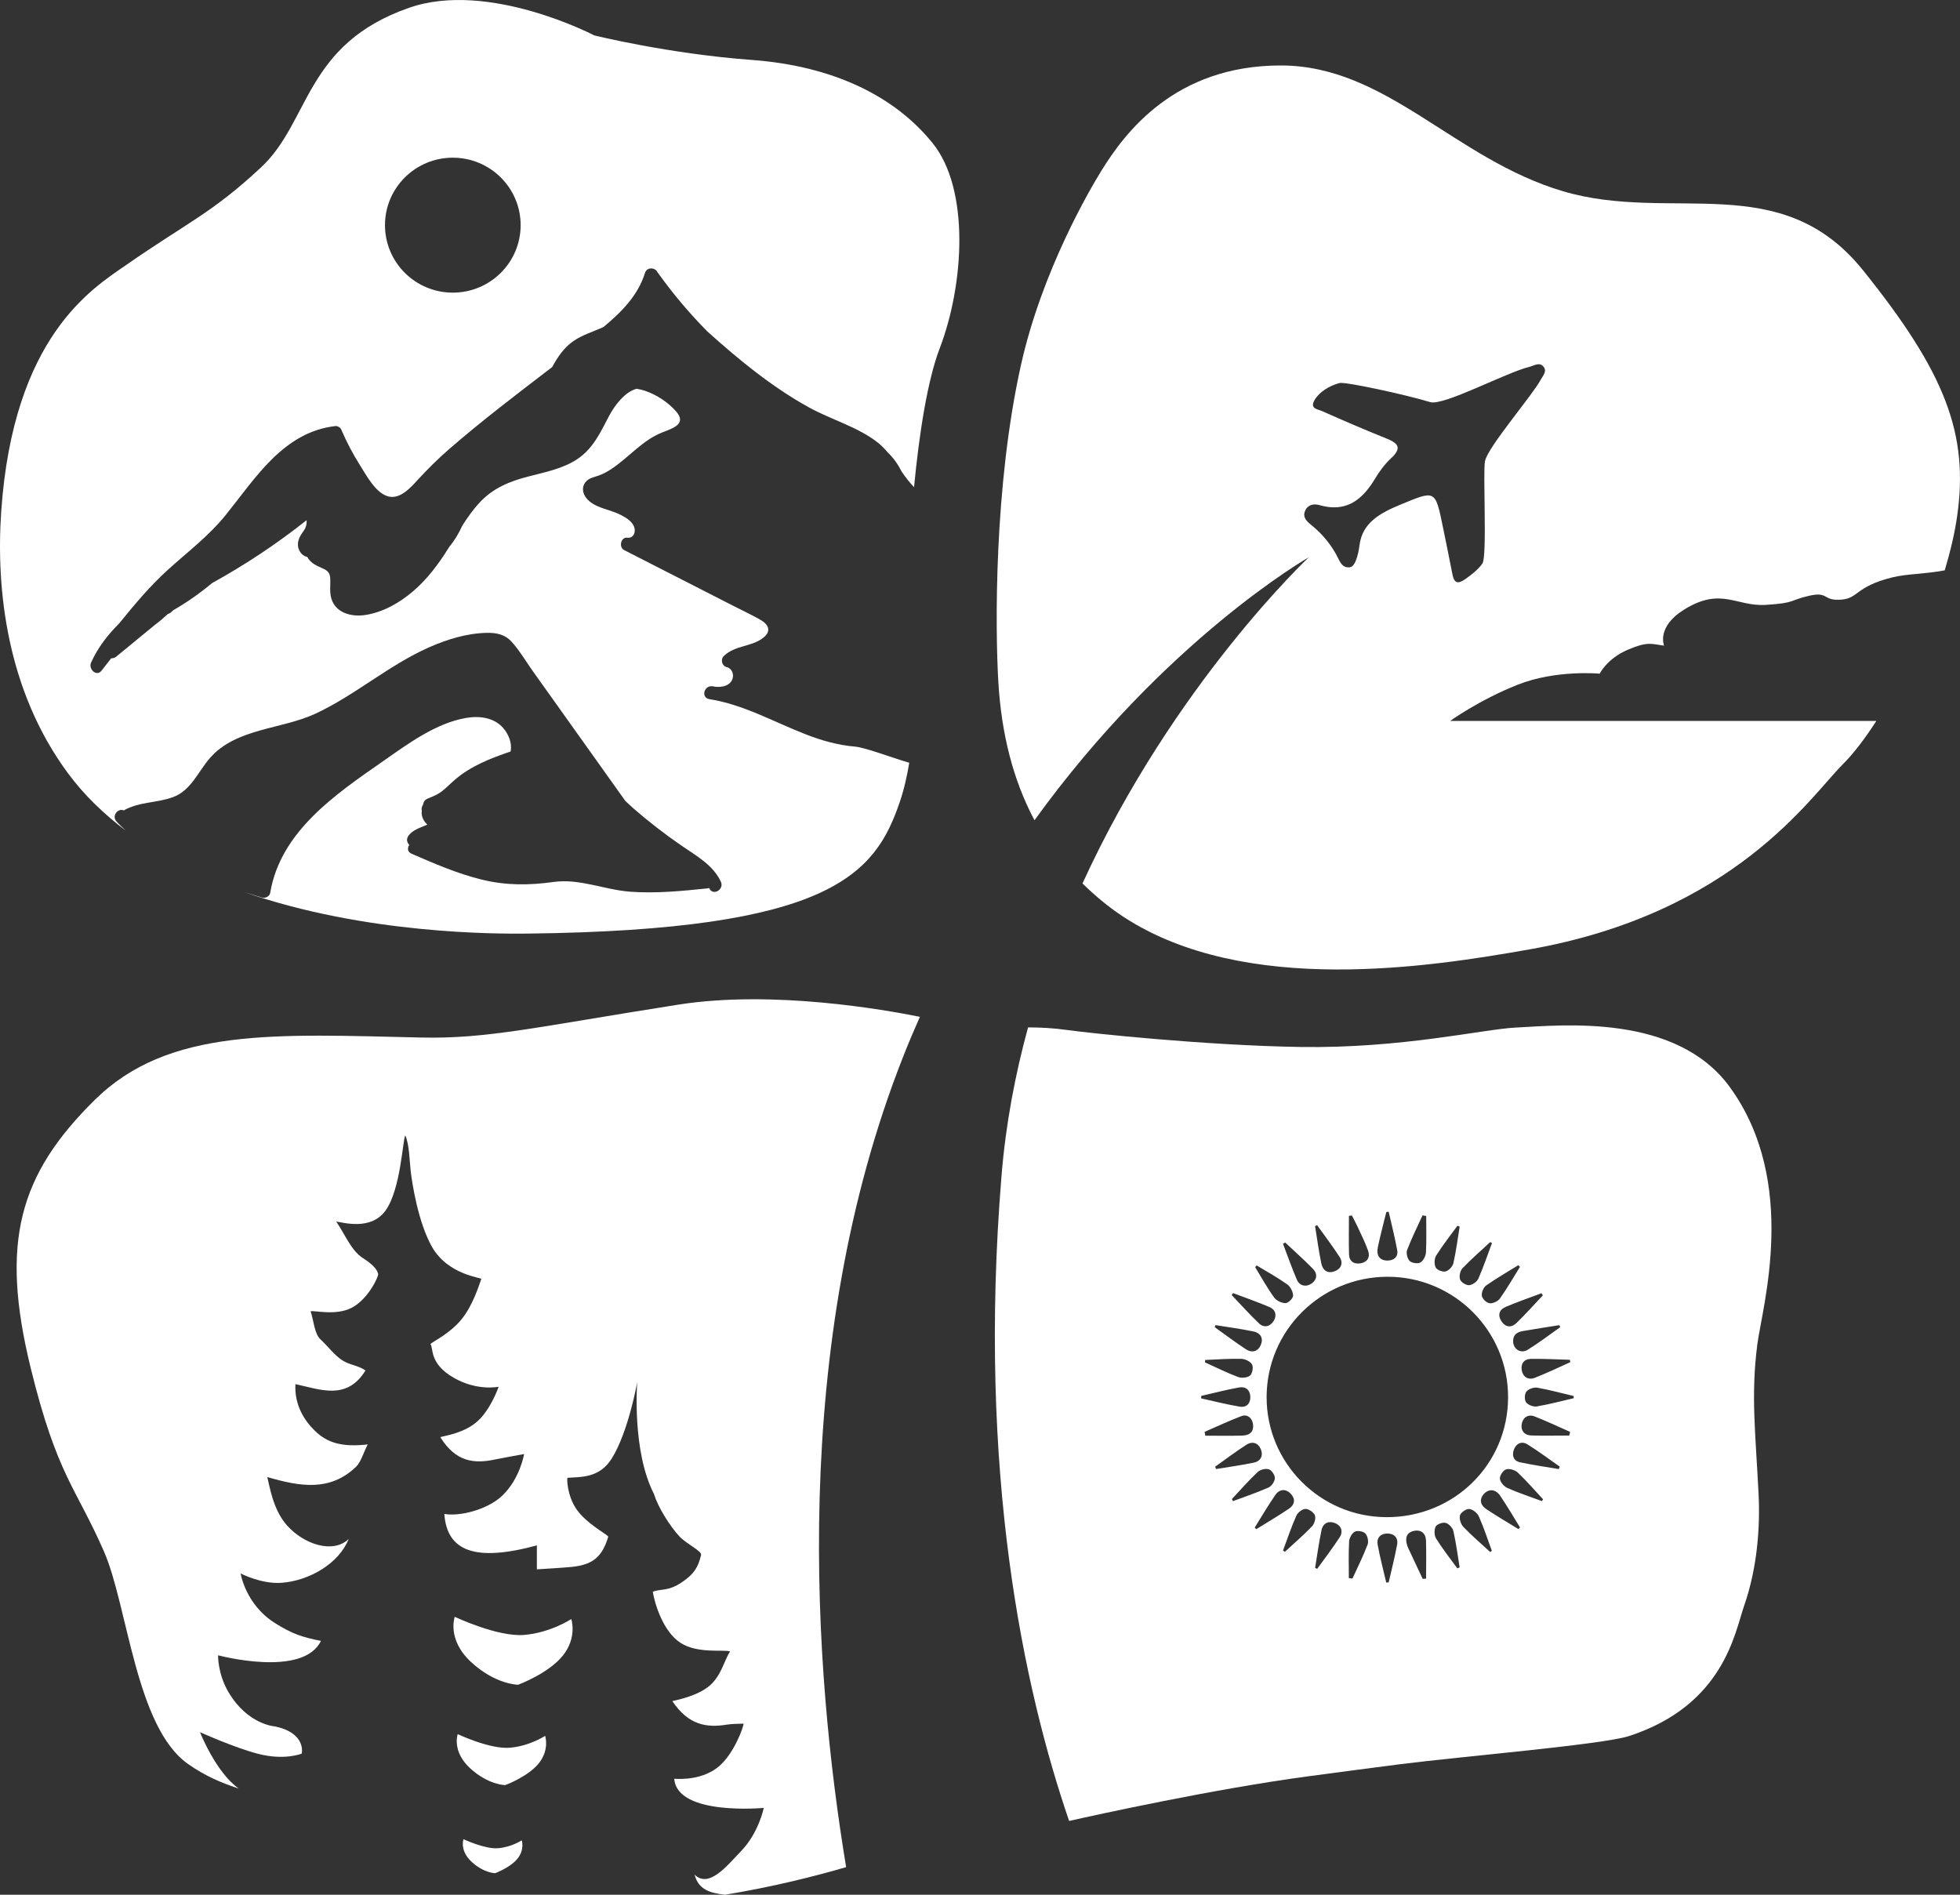 <?xml version="1.0" encoding="UTF-8"?> <svg xmlns="http://www.w3.org/2000/svg" width="60" height="58" viewBox="0 0 60 58" fill="none"><rect x="0" y="0" width="60" height="58" fill="#333333" stroke="none"/><path d="M16.5 53.969C16.829 53.553 16.688 53.136 16.688 53.136C16.688 53.136 16.218 53.448 15.608 53.5C14.998 53.552 14.012 53.084 14.012 53.084C14.012 53.084 13.825 53.604 14.388 54.125C14.951 54.644 15.467 54.644 15.467 54.644C15.467 54.644 16.171 54.385 16.5 53.969Z" fill="white"></path><path d="M14.188 56.299C14.188 56.299 14.063 56.646 14.438 56.993C14.814 57.34 15.159 57.34 15.159 57.34C15.159 57.34 15.628 57.166 15.847 56.889C16.066 56.611 15.972 56.334 15.972 56.334C15.972 56.334 15.659 56.542 15.252 56.576C14.846 56.611 14.188 56.299 14.188 56.299Z" fill="white"></path><path d="M17.238 50.67C17.676 50.116 17.488 49.561 17.488 49.561C17.488 49.561 16.862 49.977 16.049 50.047C15.235 50.116 13.921 49.492 13.921 49.492C13.921 49.492 13.671 50.185 14.422 50.878C15.173 51.572 15.861 51.572 15.861 51.572C15.861 51.572 16.8 51.225 17.238 50.67Z" fill="white"></path><path d="M28.16 31.126C27.093 30.91 23.654 30.299 20.772 30.752C16.403 31.439 14.915 31.805 12.896 31.76C8.451 31.661 5.169 31.439 2.909 33.662C0.579 35.955 -0.003 38.03 0.941 41.881C1.748 45.172 2.334 45.544 3.183 47.493C3.913 49.166 4.152 52.871 5.757 53.998C6.273 54.361 6.781 54.58 7.309 54.749C6.609 54.26 6.122 53.023 6.122 53.023C6.122 53.023 7.163 53.494 7.895 53.685C8.709 53.898 9.237 53.68 9.237 53.68C9.237 53.68 9.39 53.05 8.412 52.847C8.412 52.847 7.584 52.796 6.996 51.801C6.659 51.231 6.676 50.67 6.676 50.67C6.676 50.67 9.276 51.369 9.825 50.229C9.244 50.117 8.923 50.004 8.411 49.68C7.515 49.113 7.366 48.165 7.366 48.165C7.366 48.165 8 48.498 8.623 48.451C9.458 48.389 10.372 47.869 10.674 47.11C10.197 47.569 9.306 47.279 8.784 46.693C8.357 46.214 8.253 45.491 8.182 45.214C9.192 45.509 10.102 45.661 10.897 44.902C11.047 44.759 11.111 44.503 11.257 44.215C10.457 44.307 10.013 44.16 9.642 43.801C9.314 43.484 9.008 43.001 9.044 42.37C9.796 42.528 10.615 42.885 11.189 41.95C10.95 41.79 10.707 41.788 10.474 41.638C10.24 41.487 10.016 41.188 9.813 41.002C9.625 40.83 9.605 40.435 9.509 40.141C9.628 40.106 10.282 40.286 10.773 40.029C11.264 39.773 11.592 39.078 11.576 38.999C11.544 38.837 11.373 38.682 11.091 38.498C10.748 38.274 10.554 37.771 10.292 37.393C10.488 37.415 11.349 37.683 11.801 37.058C12.271 36.409 12.329 34.862 12.406 34.758C12.527 35 12.541 35.574 12.57 35.829C12.614 36.215 12.798 37.417 13.226 38.171C13.711 39.025 14.747 39.112 14.734 39.148C14.66 39.356 14.474 39.962 14.128 40.386C13.782 40.811 13.277 41.054 13.175 41.141C13.277 41.26 13.124 41.74 13.902 42.182C14.618 42.589 15.264 42.45 15.264 42.45C15.264 42.45 15.037 43.123 14.623 43.501C14.216 43.871 13.625 43.947 13.479 43.992C13.954 44.76 14.522 44.812 15.162 44.675C15.347 44.635 16.044 44.51 16.044 44.51C16.044 44.51 15.918 45.278 15.361 45.797C14.907 46.219 14.063 46.427 13.602 46.343C13.684 47.496 14.559 47.815 16.435 47.306C16.435 47.569 16.435 47.804 16.435 48.039C16.779 48.016 17.123 47.999 17.467 47.968C18.153 47.907 18.435 47.655 18.622 47.035C18.528 46.934 17.946 46.628 17.651 46.204C17.356 45.78 17.348 45.239 17.374 45.237C17.775 45.207 18.344 45.252 18.721 44.656C19.239 43.835 19.507 42.307 19.507 42.307C19.507 42.307 19.337 44.414 20.022 45.737C20.134 46.125 20.516 46.732 20.807 47.04C21.013 47.258 21.488 47.481 21.462 47.596C21.372 47.993 21.227 48.188 20.907 48.412C20.446 48.735 20.23 48.619 19.983 48.727C20.045 49.097 20.298 49.944 20.833 50.29C21.368 50.635 22.184 50.481 22.35 50.555C22.188 50.777 22.091 51.278 21.733 51.592C21.375 51.906 20.758 52.032 20.581 52.072C21.076 52.809 21.63 52.895 22.255 52.792C22.422 52.765 22.593 52.771 22.762 52.762C22.762 52.869 22.465 53.688 22.005 54.073C21.511 54.486 20.845 54.462 20.64 54.45C20.727 55.593 23.38 55.342 23.38 55.342C23.38 55.342 23.231 56.1 22.685 56.666C22.25 57.117 21.705 57.814 21.262 57.385C21.383 57.843 21.726 57.946 22.194 58C23.681 57.756 24.979 57.425 25.902 57.155C24.914 51.178 24.147 41.211 27.647 32.348C27.81 31.931 27.983 31.526 28.16 31.126Z" fill="white"></path><path d="M28.553 4.386C27.42 2.976 25.556 2.022 23.006 1.834C20.457 1.646 18.19 1.083 18.19 1.083C18.19 1.083 14.957 -0.61 12.524 0.238C9.323 1.354 9.502 3.713 7.992 5.123C6.481 6.532 5.725 6.814 3.837 8.129C2.831 8.83 0.407 10.297 0.037 15.658C-0.128 18.047 0.211 21.137 2.075 23.662C2.577 24.343 3.185 24.922 3.852 25.428C3.754 25.335 3.655 25.246 3.564 25.144C3.41 24.972 3.616 24.728 3.787 24.808C4.251 24.542 4.801 24.583 5.299 24.4C5.85 24.198 6.069 23.61 6.433 23.197C7.234 22.287 8.623 22.329 9.66 21.845C10.879 21.276 11.901 20.362 13.133 19.816C13.695 19.568 14.298 19.382 14.917 19.372C15.201 19.368 15.46 19.423 15.656 19.638C15.903 19.908 16.1 20.249 16.312 20.546C17.256 21.871 18.2 23.196 19.145 24.52C19.228 24.594 19.306 24.672 19.39 24.745C19.86 25.154 20.353 25.536 20.867 25.889C21.315 26.198 21.83 26.477 22.068 26.992C22.176 27.229 21.826 27.435 21.716 27.197C21.713 27.191 21.709 27.186 21.706 27.181C21.694 27.184 21.684 27.191 21.67 27.193C20.881 27.274 20.084 27.355 19.289 27.296C18.495 27.236 17.746 26.887 16.946 26.998C16.19 27.103 15.484 27.108 14.737 26.923C13.996 26.74 13.292 26.434 12.594 26.131C12.468 26.076 12.468 25.953 12.53 25.863C12.526 25.859 12.521 25.857 12.518 25.853C12.442 25.761 12.441 25.658 12.518 25.565C12.616 25.445 12.75 25.379 12.892 25.321C12.942 25.3 13.018 25.275 13.082 25.239C13.069 25.227 13.055 25.215 13.042 25.201C12.944 25.097 12.892 24.955 12.912 24.828C12.898 24.753 12.913 24.685 12.953 24.627C12.96 24.55 13.009 24.477 13.094 24.445C13.186 24.41 13.274 24.368 13.363 24.327C13.421 24.294 13.48 24.26 13.533 24.218C13.672 24.109 13.794 23.981 13.928 23.866C14.419 23.445 15.022 23.211 15.629 23.005C15.685 22.755 15.569 22.472 15.401 22.281C15.117 21.959 14.664 21.907 14.26 21.978C13.343 22.139 12.505 22.758 11.758 23.279C10.295 24.299 8.586 25.44 8.271 27.334C8.253 27.44 8.117 27.505 8.02 27.476C7.837 27.42 7.653 27.363 7.469 27.305C11.195 28.603 15.212 28.589 16.177 28.578C25.419 28.468 26.781 26.774 27.538 24.569C27.677 24.162 27.767 23.754 27.834 23.349C27.302 23.193 26.489 22.881 26.17 22.854C25.651 22.811 25.15 22.667 24.666 22.479C23.686 22.099 22.758 21.564 21.706 21.4C21.446 21.342 21.561 20.968 21.815 21.008C22.016 21.053 22.308 21.028 22.41 20.815C22.483 20.664 22.416 20.462 22.247 20.421C22.098 20.385 22.05 20.186 22.157 20.082C22.504 19.745 23.016 19.806 23.373 19.516C23.631 19.307 23.514 19.105 23.265 18.965C22.998 18.815 22.719 18.684 22.447 18.545C21.333 17.976 20.219 17.406 19.105 16.838C18.934 16.75 19.005 16.432 19.208 16.459C19.395 16.484 19.473 16.279 19.411 16.124C19.344 15.952 19.162 15.846 19.006 15.764C18.698 15.603 18.301 15.567 18.033 15.336C17.845 15.174 17.761 14.91 17.962 14.718C18.06 14.626 18.187 14.605 18.31 14.563C18.462 14.511 18.602 14.434 18.734 14.344C19.261 13.99 19.662 13.482 20.264 13.241C20.562 13.121 21.037 12.991 20.705 12.604C20.462 12.319 20.095 12.079 19.74 11.961C19.653 11.932 19.568 11.913 19.487 11.901C19.12 11.998 18.81 12.422 18.648 12.727C18.383 13.23 18.16 13.732 17.668 14.057C17.221 14.351 16.68 14.455 16.17 14.587C15.604 14.734 15.105 14.936 14.697 15.368C14.491 15.585 14.318 15.831 14.156 16.084C14.043 16.331 13.91 16.552 13.748 16.748C13.739 16.763 13.729 16.779 13.719 16.794C13.42 17.273 13.078 17.73 12.646 18.099C12.235 18.45 11.739 18.735 11.2 18.823C10.74 18.898 10.216 18.754 10.123 18.236C10.1 18.101 10.109 17.966 10.111 17.83C10.115 17.604 10.099 17.493 9.878 17.399C9.682 17.315 9.504 17.233 9.405 17.047C9.277 17.026 9.184 16.918 9.143 16.802C9.098 16.675 9.124 16.546 9.181 16.429C9.225 16.338 9.309 16.246 9.346 16.164C9.381 16.085 9.39 16.01 9.386 15.923C8.477 16.646 7.509 17.287 6.494 17.848C6.121 18.158 5.725 18.438 5.303 18.68C5.283 18.7 5.259 18.718 5.238 18.739C5.207 18.771 5.173 18.785 5.14 18.794C5.014 18.91 4.884 19.022 4.746 19.125C4.349 19.451 3.953 19.777 3.556 20.102C3.508 20.141 3.455 20.154 3.405 20.15C3.306 20.276 3.206 20.403 3.107 20.531C2.953 20.727 2.701 20.477 2.787 20.285C2.992 19.826 3.296 19.436 3.645 19.088C4.108 18.517 4.58 17.951 5.125 17.455C5.741 16.896 6.391 16.41 6.916 15.757C7.829 14.624 8.681 13.224 10.268 13.042C10.331 13.035 10.418 13.085 10.444 13.143C10.607 13.522 10.797 13.889 11.018 14.238C11.217 14.551 11.496 15.09 11.882 15.195C12.249 15.295 12.574 14.921 12.793 14.683C13.092 14.359 13.402 14.05 13.735 13.76C14.751 12.876 15.832 12.057 16.905 11.235C17.069 10.931 17.258 10.647 17.552 10.442C17.832 10.247 18.167 10.152 18.475 10.01C19.02 9.558 19.53 9.046 19.743 8.358C19.806 8.153 20.08 8.191 20.134 8.349C20.137 8.354 20.144 8.356 20.148 8.361C20.602 8.997 21.109 9.596 21.66 10.152C22.623 11.018 23.626 11.842 24.762 12.47C25.45 12.85 26.258 13.064 26.878 13.553C26.991 13.643 27.088 13.746 27.18 13.855C27.358 14.024 27.493 14.22 27.605 14.441C27.72 14.609 27.844 14.768 27.981 14.914C28.135 13.294 28.392 11.641 28.764 10.67C29.521 8.692 29.687 5.795 28.553 4.386ZM13.861 8.958C12.715 8.958 11.785 8.033 11.785 6.892C11.785 5.752 12.715 4.827 13.861 4.827C15.008 4.827 15.938 5.752 15.938 6.892C15.938 8.033 15.008 8.958 13.861 8.958Z" fill="white"></path><path d="M53.797 41.145C53.948 39.993 55.068 36.198 52.96 33.285C51.312 31.008 47.816 31.385 46.398 31.455C45.413 31.503 42.916 32.098 39.807 32.049C36.88 32.003 33.323 31.622 32.682 31.531C32.234 31.468 31.824 31.449 31.471 31.45C31.077 32.89 30.788 34.406 30.659 35.989C29.915 45.075 31.34 51.691 32.728 55.741C33.583 55.549 37.164 54.761 40.057 54.373C40.972 54.251 41.951 54.121 42.873 54.003C44.697 53.77 49.058 53.406 49.87 53.142C52.777 52.193 53.107 49.969 53.392 49.153C53.801 47.982 53.883 46.726 53.834 45.733C53.74 43.854 53.594 42.701 53.797 41.145ZM48.071 41.697C47.71 41.858 47.353 42.033 46.984 42.176C46.778 42.258 46.616 42.143 46.583 41.94C46.552 41.745 46.653 41.599 46.871 41.596C47.266 41.591 47.662 41.614 48.057 41.625C48.062 41.649 48.066 41.674 48.071 41.697ZM47.766 40.623C47.436 40.855 47.114 41.103 46.771 41.315C46.549 41.453 46.312 41.294 46.32 41.038C46.325 40.854 46.451 40.773 46.612 40.746C46.984 40.681 47.357 40.625 47.73 40.565C47.742 40.584 47.754 40.603 47.766 40.623ZM47.23 39.652C46.962 39.935 46.703 40.228 46.422 40.499C46.255 40.659 46.078 40.623 45.962 40.445C45.846 40.268 45.883 40.094 46.096 40.004C46.454 39.851 46.824 39.725 47.188 39.588C47.202 39.608 47.216 39.63 47.23 39.652ZM46.479 38.729C46.495 38.747 46.512 38.764 46.529 38.782C46.327 39.105 46.137 39.437 45.917 39.747C45.856 39.833 45.702 39.906 45.601 39.894C45.51 39.883 45.378 39.76 45.363 39.669C45.346 39.57 45.411 39.409 45.495 39.35C45.811 39.127 46.149 38.934 46.479 38.729ZM44.771 38.822C45.039 38.541 45.335 38.286 45.62 38.021C45.637 38.032 45.655 38.044 45.672 38.054C45.536 38.417 45.413 38.786 45.256 39.14C45.214 39.234 45.074 39.334 44.972 39.341C44.88 39.347 44.726 39.25 44.695 39.164C44.662 39.067 44.698 38.897 44.771 38.822ZM43.965 38.433C44.163 38.118 44.395 37.825 44.614 37.523C44.637 37.531 44.661 37.538 44.684 37.546C44.622 37.921 44.575 38.3 44.491 38.67C44.468 38.77 44.35 38.894 44.253 38.92C44.163 38.944 43.989 38.876 43.95 38.799C43.901 38.702 43.905 38.527 43.965 38.433ZM43.076 38.261C43.214 37.901 43.387 37.554 43.547 37.203C43.584 37.21 43.621 37.217 43.659 37.223C43.659 37.596 43.672 37.97 43.651 38.342C43.645 38.451 43.568 38.598 43.479 38.647C43.398 38.691 43.218 38.664 43.152 38.599C43.081 38.527 43.04 38.355 43.076 38.261ZM42.18 38.171C42.256 37.811 42.352 37.456 42.439 37.099C42.463 37.097 42.487 37.096 42.511 37.095C42.6 37.488 42.701 37.878 42.772 38.274C42.807 38.468 42.674 38.586 42.478 38.587C42.24 38.589 42.123 38.439 42.18 38.171ZM41.383 37.206C41.437 37.31 41.494 37.414 41.543 37.52C41.659 37.773 41.787 38.022 41.88 38.284C41.953 38.489 41.851 38.636 41.655 38.671C41.45 38.708 41.304 38.613 41.297 38.401C41.285 38.008 41.294 37.613 41.294 37.219C41.324 37.214 41.353 37.21 41.383 37.206ZM40.319 37.503C40.55 37.826 40.79 38.141 41.006 38.473C41.129 38.663 41.055 38.838 40.861 38.913C40.658 38.991 40.497 38.91 40.446 38.665C40.369 38.29 40.319 37.91 40.257 37.533C40.278 37.523 40.299 37.513 40.319 37.503ZM39.344 38.035C39.627 38.303 39.919 38.562 40.192 38.84C40.343 38.994 40.313 39.173 40.156 39.287C39.992 39.405 39.786 39.37 39.702 39.177C39.546 38.815 39.416 38.441 39.275 38.073C39.297 38.06 39.321 38.047 39.344 38.035ZM38.471 38.737C38.784 38.927 39.107 39.105 39.405 39.316C39.503 39.385 39.583 39.542 39.585 39.662C39.586 39.741 39.437 39.889 39.354 39.89C39.235 39.891 39.074 39.815 39.005 39.719C38.791 39.422 38.613 39.1 38.422 38.787C38.438 38.77 38.455 38.754 38.471 38.737ZM37.747 39.583C38.119 39.724 38.495 39.854 38.86 40.01C39.056 40.094 39.093 40.275 38.987 40.44C38.879 40.609 38.696 40.656 38.544 40.513C38.252 40.236 37.984 39.935 37.705 39.643C37.72 39.623 37.733 39.604 37.747 39.583ZM37.209 40.563C37.596 40.626 37.985 40.677 38.368 40.757C38.606 40.807 38.681 40.979 38.591 41.181C38.509 41.366 38.333 41.427 38.139 41.301C37.814 41.089 37.503 40.853 37.185 40.626C37.194 40.605 37.201 40.584 37.209 40.563ZM36.893 41.63C37.261 41.615 37.63 41.586 37.997 41.595C38.113 41.597 38.275 41.674 38.327 41.767C38.374 41.849 38.338 42.047 38.266 42.108C38.185 42.176 38.004 42.191 37.898 42.151C37.553 42.021 37.222 41.855 36.886 41.703C36.889 41.678 36.891 41.654 36.893 41.63ZM36.773 42.73C37.158 42.642 37.539 42.542 37.927 42.472C38.142 42.433 38.268 42.555 38.275 42.754C38.282 42.959 38.163 43.094 37.951 43.059C37.555 42.993 37.164 42.893 36.77 42.806C36.772 42.781 36.773 42.756 36.773 42.73ZM36.875 43.831C37.251 43.668 37.622 43.493 38.004 43.348C38.183 43.281 38.33 43.404 38.357 43.592C38.387 43.809 38.279 43.938 38.027 43.945C37.652 43.956 37.275 43.948 36.899 43.948C36.892 43.909 36.883 43.87 36.875 43.831ZM37.198 44.897C37.515 44.673 37.825 44.438 38.151 44.228C38.341 44.105 38.518 44.173 38.597 44.362C38.676 44.551 38.601 44.727 38.381 44.773C38 44.853 37.612 44.905 37.227 44.969C37.218 44.945 37.208 44.921 37.198 44.897ZM37.711 45.888C37.972 45.609 38.224 45.321 38.501 45.059C38.578 44.986 38.746 44.945 38.843 44.977C38.929 45.005 39.031 45.156 39.027 45.249C39.022 45.349 38.926 45.493 38.833 45.534C38.478 45.692 38.108 45.816 37.743 45.952C37.732 45.93 37.721 45.909 37.711 45.888ZM38.41 46.761C38.619 46.426 38.817 46.085 39.042 45.761C39.172 45.574 39.364 45.573 39.507 45.719C39.654 45.868 39.652 46.049 39.461 46.18C39.136 46.402 38.794 46.6 38.459 46.809C38.443 46.793 38.426 46.776 38.41 46.761ZM40.164 46.722C39.901 46.996 39.612 47.245 39.332 47.504C39.314 47.489 39.295 47.474 39.277 47.46C39.41 47.104 39.53 46.742 39.685 46.395C39.727 46.299 39.868 46.19 39.966 46.19C40.065 46.189 40.216 46.294 40.252 46.387C40.286 46.478 40.237 46.646 40.164 46.722ZM41.009 47.06C40.794 47.39 40.553 47.704 40.322 48.024C40.301 48.014 40.279 48.004 40.258 47.994C40.322 47.611 40.374 47.225 40.453 46.845C40.499 46.623 40.667 46.547 40.862 46.621C41.053 46.693 41.13 46.876 41.009 47.06ZM41.866 47.279C41.731 47.634 41.559 47.975 41.402 48.321C41.365 48.317 41.328 48.313 41.291 48.308C41.291 47.935 41.279 47.559 41.299 47.187C41.305 47.08 41.384 46.934 41.472 46.887C41.553 46.845 41.733 46.874 41.795 46.94C41.865 47.014 41.902 47.184 41.866 47.279ZM42.51 48.439C42.485 48.441 42.461 48.442 42.436 48.444C42.347 48.058 42.245 47.675 42.173 47.286C42.134 47.074 42.262 46.947 42.46 46.943C42.674 46.939 42.809 47.067 42.768 47.286C42.697 47.672 42.598 48.055 42.51 48.439ZM42.442 46.442C40.412 46.435 38.769 44.785 38.774 42.761C38.78 40.727 40.435 39.084 42.478 39.083C44.515 39.082 46.17 40.739 46.166 42.773C46.162 44.824 44.512 46.449 42.442 46.442ZM43.551 48.331C43.404 48.018 43.257 47.706 43.111 47.393C43.092 47.353 43.076 47.309 43.065 47.267C43.006 47.042 43.088 46.898 43.295 46.859C43.499 46.821 43.646 46.932 43.653 47.161C43.665 47.548 43.656 47.936 43.656 48.324C43.622 48.325 43.587 48.328 43.551 48.331ZM44.612 48.009C44.393 47.707 44.16 47.413 43.963 47.098C43.904 47.004 43.899 46.827 43.95 46.729C43.989 46.654 44.168 46.592 44.258 46.618C44.355 46.645 44.469 46.77 44.492 46.872C44.575 47.237 44.622 47.609 44.683 47.979C44.66 47.989 44.636 47.999 44.612 48.009ZM45.62 47.51C45.344 47.256 45.057 47.011 44.798 46.741C44.719 46.658 44.664 46.488 44.693 46.387C44.719 46.297 44.885 46.183 44.978 46.192C45.085 46.202 45.225 46.316 45.271 46.42C45.423 46.761 45.539 47.118 45.668 47.469C45.652 47.483 45.636 47.497 45.62 47.51ZM46.483 46.807C46.153 46.603 45.816 46.408 45.494 46.192C45.308 46.067 45.29 45.894 45.411 45.748C45.558 45.569 45.779 45.573 45.922 45.784C46.136 46.1 46.329 46.431 46.531 46.756C46.515 46.773 46.499 46.79 46.483 46.807ZM47.201 45.95C46.849 45.819 46.491 45.703 46.149 45.551C46.044 45.505 45.926 45.371 45.915 45.265C45.904 45.173 46.015 45.006 46.106 44.979C46.208 44.947 46.381 44.999 46.463 45.077C46.735 45.335 46.981 45.621 47.237 45.895C47.224 45.913 47.212 45.931 47.201 45.95ZM47.717 44.97C47.322 44.902 46.923 44.847 46.531 44.762C46.336 44.72 46.276 44.557 46.343 44.376C46.414 44.187 46.581 44.103 46.759 44.214C47.099 44.425 47.42 44.667 47.749 44.896C47.738 44.921 47.727 44.945 47.717 44.97ZM48.038 43.944C47.65 43.944 47.261 43.953 46.873 43.941C46.661 43.935 46.552 43.788 46.582 43.599C46.614 43.395 46.775 43.279 46.977 43.358C47.345 43.502 47.703 43.672 48.065 43.832C48.055 43.869 48.047 43.906 48.038 43.944ZM47.041 43.053C46.939 43.07 46.776 43.007 46.717 42.926C46.663 42.852 46.668 42.669 46.727 42.598C46.791 42.518 46.953 42.46 47.057 42.478C47.432 42.544 47.801 42.646 48.172 42.733C48.174 42.755 48.175 42.778 48.177 42.8C47.799 42.888 47.423 42.988 47.041 43.053Z" fill="white"></path><path d="M57.031 8.273C54.51 5.138 51.179 6.839 47.849 5.855C44.518 4.87 42.447 2.004 39.206 2.004C35.965 2.004 34.434 4.064 33.715 5.228C33.398 5.74 31.904 8.259 31.254 11.173C30.426 14.888 30.463 19.244 30.563 20.901C30.657 22.441 31.003 23.861 31.668 25.109C35.668 19.568 40.067 17.058 40.067 17.058C40.067 17.058 35.928 20.939 33.137 27.045C33.512 27.408 33.916 27.754 34.388 28.063C38.109 30.5 43.794 29.596 46.81 29.064C53.1 27.958 55.432 24.371 56.401 23.408C56.739 23.072 57.092 22.609 57.439 22.069H44.392C44.392 22.069 45.274 21.431 46.454 20.962C47.634 20.493 48.97 20.622 48.97 20.622C48.97 20.622 49.193 20.163 49.824 19.892C50.456 19.621 50.562 19.717 50.941 19.764C50.941 19.764 50.699 19.191 51.554 18.661C52.687 17.956 53.143 18.572 54.055 18.516C54.966 18.46 54.765 18.379 55.379 18.238C55.993 18.096 55.781 18.401 56.37 18.355C56.896 18.313 56.795 17.956 57.928 17.674C58.387 17.561 58.93 17.575 59.533 17.458C59.707 16.875 59.84 16.311 59.913 15.796C60.272 13.288 59.552 11.407 57.031 8.273ZM47.162 11.629C46.911 12.1 45.56 13.667 45.461 14.107C45.387 14.438 45.533 17.037 45.378 17.253C45.248 17.434 45.06 17.585 44.85 17.731C44.621 17.891 44.515 17.846 44.463 17.584C44.369 17.1 44.27 16.617 44.171 16.134C43.933 14.977 43.944 15.005 42.861 15.451C42.229 15.712 41.706 16.011 41.619 16.681C41.607 16.776 41.533 17.327 41.33 17.363C41.144 17.395 41.053 17.27 40.983 17.127C40.782 16.708 40.498 16.357 40.136 16.066C39.997 15.955 39.867 15.829 39.954 15.633C40.038 15.443 40.222 15.414 40.394 15.462C40.509 15.495 40.617 15.516 40.72 15.525C41.344 15.58 41.755 15.213 42.09 14.658C42.226 14.431 42.388 14.209 42.581 14.031C42.95 13.691 42.773 13.554 42.414 13.411C41.758 13.149 41.111 12.867 40.466 12.582C40.335 12.524 40.085 12.514 40.244 12.242C40.382 12.005 40.69 11.807 41.005 11.725C41.181 11.679 43.034 12.081 43.782 12.309C44.188 12.433 46.103 11.404 46.817 11.23C46.957 11.196 47.119 11.075 47.245 11.218C47.372 11.365 47.23 11.501 47.162 11.629Z" fill="white"></path></svg> 